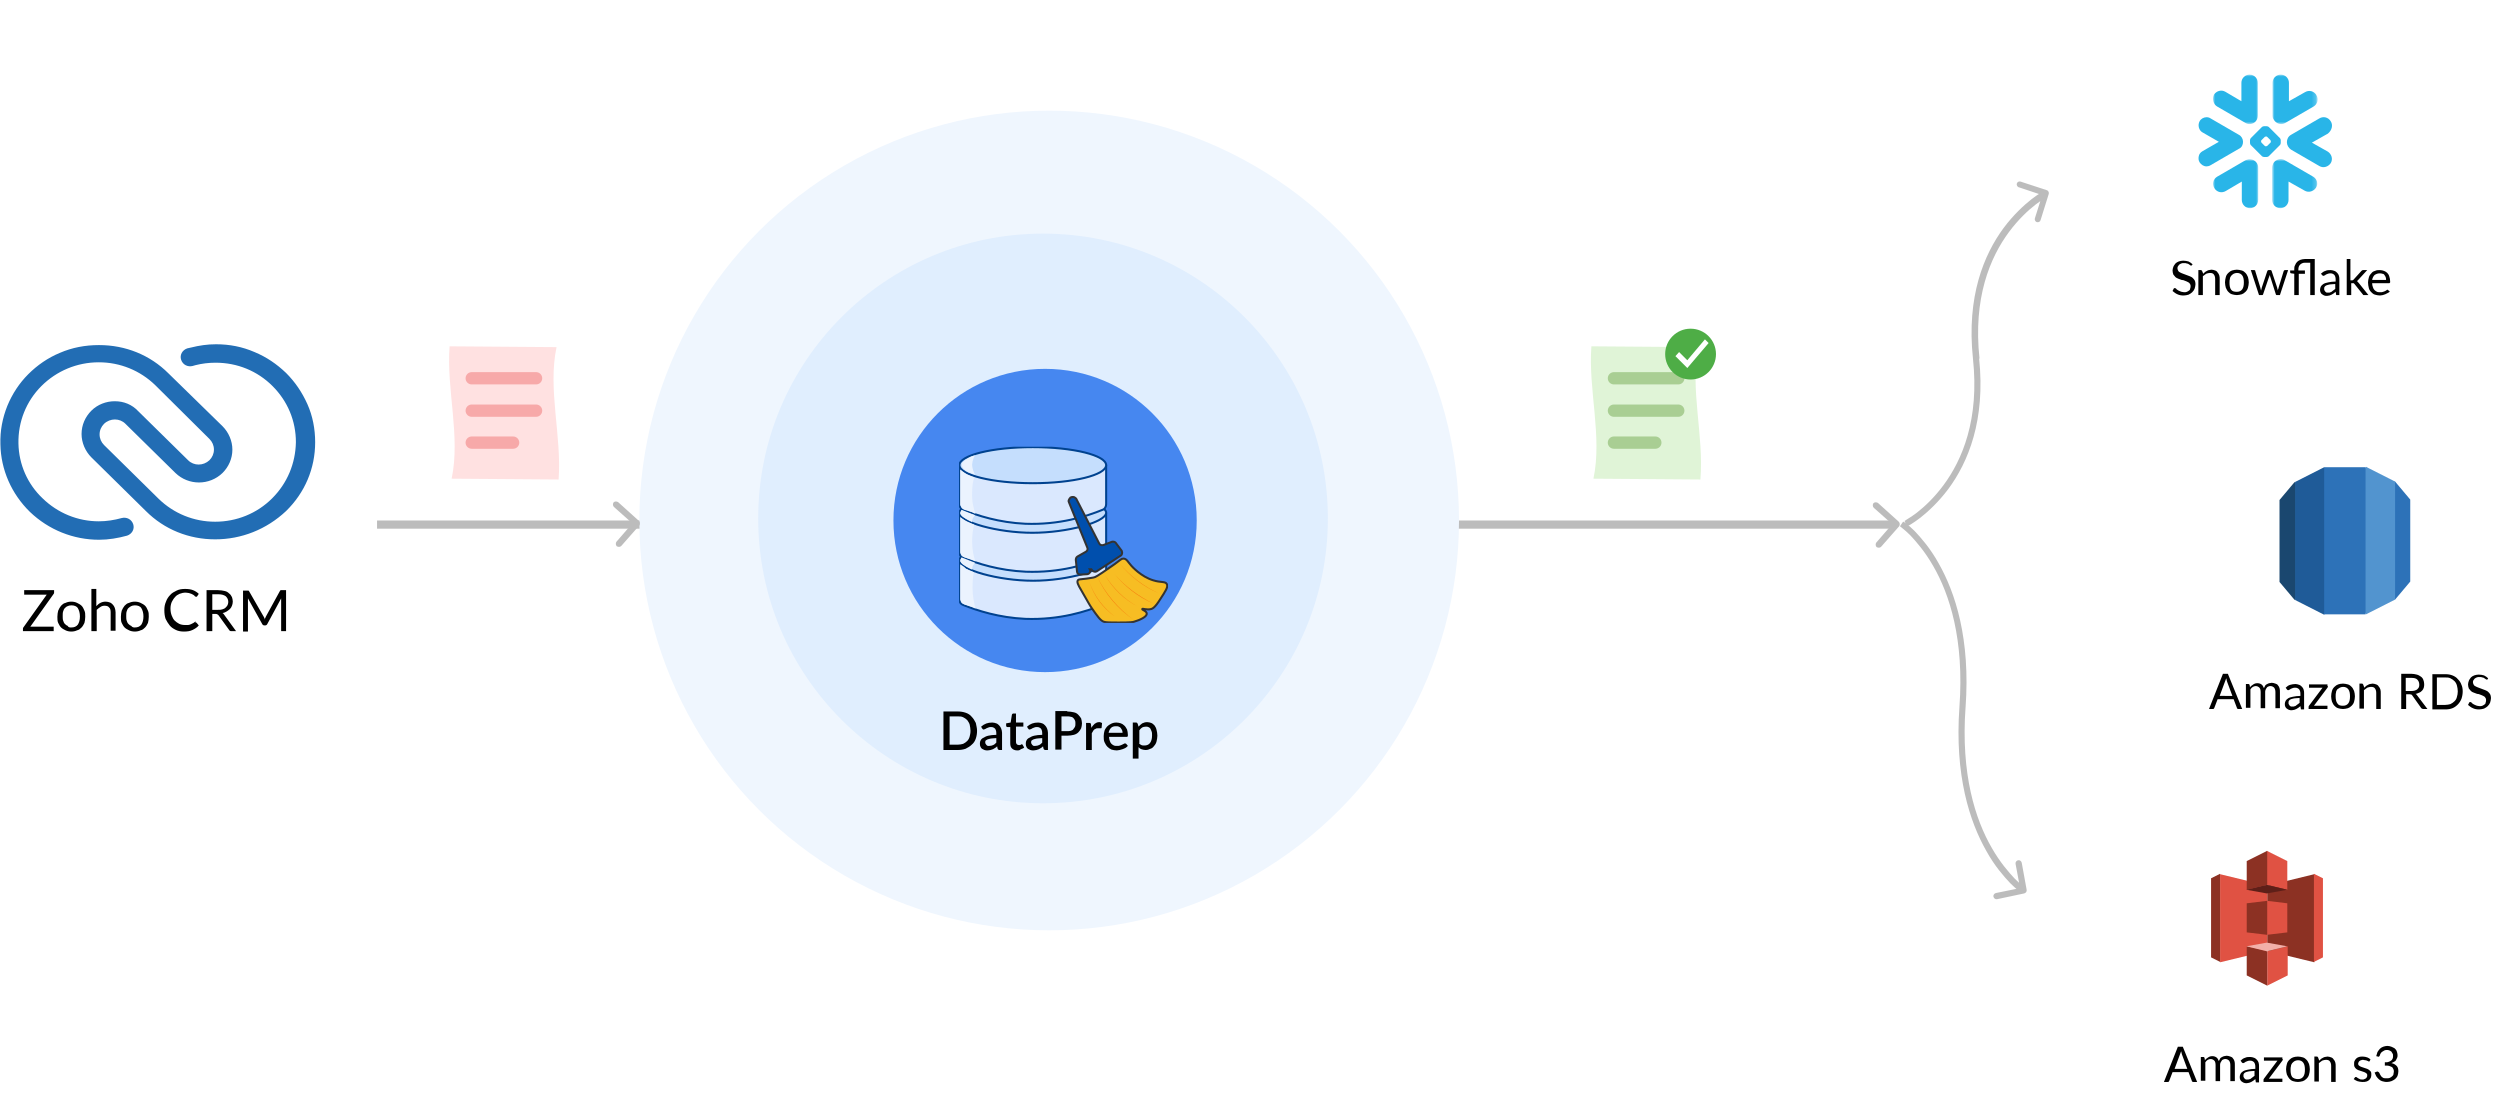 <?xml version="1.0" encoding="utf-8"?>
<!-- Generator: Adobe Illustrator 27.8.0, SVG Export Plug-In . SVG Version: 6.00 Build 0)  -->
<svg version="1.1" id="Layer_1" xmlns="http://www.w3.org/2000/svg" xmlns:xlink="http://www.w3.org/1999/xlink" x="0px" y="0px"
	 viewBox="0 0 610 270" style="enable-background:new 0 0 610 270;" xml:space="preserve">
<style type="text/css">
	.st0{fill:#226DB4;}
	.st1{fill:none;stroke:#BCBCBC;stroke-width:2;stroke-miterlimit:10;}
	.st2{fill:#FFFFFF;}
	.st3{fill:#BCBCBC;}
	.st4{fill:#EFF6FE;}
	.st5{fill:#E0EEFE;}
	.st6{fill:#4687F0;}
	.st7{fill:#FFE1E1;}
	.st8{fill:none;stroke:#F7A9A9;stroke-width:3;stroke-linecap:round;}
	.st9{fill:#E0F4D7;}
	.st10{fill:none;stroke:#A9CE93;stroke-width:3;stroke-linecap:round;}
	.st11{fill:#4EAD46;}
	.st12{fill-rule:evenodd;clip-rule:evenodd;fill:#FFFFFF;}
	.st13{clip-path:url(#SVGID_00000179624750978638313900000016806937350491651254_);}
	.st14{fill:#DAE8FE;}
	.st15{fill:none;stroke:#00428F;stroke-width:0.5;stroke-miterlimit:10;}
	.st16{fill:#C5DEFD;stroke:#00428F;stroke-width:0.5;stroke-miterlimit:10;}
	.st17{fill:#EBF3FE;}
	.st18{fill:#004FAD;stroke:#333333;stroke-width:0.5;stroke-miterlimit:10;}
	.st19{fill:#F7BD23;stroke:#333333;stroke-width:0.5;stroke-miterlimit:10;}
	.st20{fill:#F7750B;}
	.st21{fill:#8C3123;}
	.st22{fill:#E05243;}
	.st23{fill:#5E1F18;}
	.st24{fill:#F2B0A9;}
	.st25{fill:#1A476F;}
	.st26{fill:#1F5B98;}
	.st27{fill:#2D72B8;}
	.st28{fill:#5294CF;}
	.st29{fill-rule:evenodd;clip-rule:evenodd;fill:#FFFFFF;filter:url(#Adobe_OpacityMaskFilter);}
	.st30{mask:url(#mask0_307_532_00000000933414989039139780000015115994875552195006_);}
	.st31{fill-rule:evenodd;clip-rule:evenodd;fill:#29B5E8;}
	
		.st32{fill-rule:evenodd;clip-rule:evenodd;fill:#FFFFFF;filter:url(#Adobe_OpacityMaskFilter_00000055679418474788446220000005011848846232088758_);}
	.st33{mask:url(#mask1_307_532_00000145765727698575675880000008650136409706248579_);}
	
		.st34{fill-rule:evenodd;clip-rule:evenodd;fill:#FFFFFF;filter:url(#Adobe_OpacityMaskFilter_00000127001659862917135860000003955326807789116809_);}
	.st35{mask:url(#mask2_307_532_00000060733669903746827060000006925967345389926538_);}
	
		.st36{fill-rule:evenodd;clip-rule:evenodd;fill:#FFFFFF;filter:url(#Adobe_OpacityMaskFilter_00000144311689229242944830000004816037674847283881_);}
	.st37{mask:url(#mask3_307_532_00000097494067411495027150000004678038906865312915_);}
</style>
<path d="M13.2,144v0.5c0,0.2,0,0.3-0.1,0.4l-5.7,8h5.7v1.1H5.6v-0.5c0-0.1,0-0.3,0.1-0.4l5.7-8H5.9V144H13.2z M17.4,146.8
	c0.5,0,1,0.1,1.4,0.3c0.4,0.2,0.8,0.4,1.1,0.7c0.3,0.3,0.5,0.7,0.7,1.2c0.2,0.4,0.2,0.9,0.2,1.5c0,0.6-0.1,1.1-0.2,1.5
	c-0.2,0.4-0.4,0.8-0.7,1.1c-0.3,0.3-0.6,0.6-1.1,0.7c-0.4,0.2-0.9,0.3-1.4,0.3s-1-0.1-1.4-0.3c-0.4-0.2-0.8-0.4-1.1-0.7
	c-0.3-0.3-0.5-0.7-0.7-1.1s-0.2-1-0.2-1.5c0-0.6,0.1-1.1,0.2-1.5c0.2-0.5,0.4-0.8,0.7-1.2c0.3-0.3,0.6-0.6,1.1-0.7
	C16.4,146.9,16.9,146.8,17.4,146.8z M17.4,153.1c0.7,0,1.2-0.2,1.6-0.7c0.3-0.5,0.5-1.1,0.5-2c0-0.8-0.2-1.5-0.5-2
	c-0.3-0.5-0.9-0.7-1.6-0.7c-0.4,0-0.7,0.1-0.9,0.2c-0.3,0.1-0.5,0.3-0.7,0.5c-0.2,0.2-0.3,0.5-0.4,0.8c-0.1,0.3-0.1,0.7-0.1,1.1
	c0,0.4,0,0.8,0.1,1.1c0.1,0.3,0.2,0.6,0.4,0.8c0.2,0.2,0.4,0.4,0.7,0.5C16.7,153.1,17,153.1,17.4,153.1z M22.3,154v-10.3h1.2v4.2
	c0.3-0.3,0.6-0.6,1-0.8c0.4-0.2,0.8-0.3,1.3-0.3c0.4,0,0.7,0.1,1,0.2c0.3,0.1,0.5,0.3,0.7,0.5c0.2,0.2,0.4,0.5,0.5,0.8
	c0.1,0.3,0.2,0.7,0.2,1.1v4.5h-1.2v-4.5c0-0.5-0.1-1-0.4-1.2c-0.2-0.3-0.6-0.4-1.1-0.4c-0.4,0-0.7,0.1-1,0.3
	c-0.3,0.2-0.6,0.4-0.9,0.7v5.2H22.3z M32.9,146.8c0.5,0,1,0.1,1.4,0.3c0.4,0.2,0.8,0.4,1.1,0.7c0.3,0.3,0.5,0.7,0.7,1.2
	c0.2,0.4,0.2,0.9,0.2,1.5c0,0.6-0.1,1.1-0.2,1.5c-0.2,0.4-0.4,0.8-0.7,1.1c-0.3,0.3-0.6,0.6-1.1,0.7c-0.4,0.2-0.9,0.3-1.4,0.3
	c-0.5,0-1-0.1-1.4-0.3c-0.4-0.2-0.8-0.4-1.1-0.7c-0.3-0.3-0.5-0.7-0.7-1.1c-0.2-0.4-0.2-1-0.2-1.5c0-0.6,0.1-1.1,0.2-1.5
	c0.2-0.5,0.4-0.8,0.7-1.2c0.3-0.3,0.6-0.6,1.1-0.7C31.9,146.9,32.4,146.8,32.9,146.8z M32.9,153.1c0.7,0,1.2-0.2,1.6-0.7
	c0.3-0.5,0.5-1.1,0.5-2c0-0.8-0.2-1.5-0.5-2c-0.3-0.5-0.9-0.7-1.6-0.7c-0.4,0-0.7,0.1-0.9,0.2s-0.5,0.3-0.7,0.5
	c-0.2,0.2-0.3,0.5-0.4,0.8c-0.1,0.3-0.1,0.7-0.1,1.1c0,0.4,0,0.8,0.1,1.1c0.1,0.3,0.2,0.6,0.4,0.8c0.2,0.2,0.4,0.4,0.7,0.5
	C32.3,153.1,32.6,153.1,32.9,153.1z M47.8,151.9c0.1,0,0.1,0,0.2,0.1l0.5,0.6c-0.4,0.5-0.9,0.8-1.5,1.1c-0.6,0.3-1.3,0.4-2.1,0.4
	c-0.7,0-1.4-0.1-2-0.4c-0.6-0.3-1.1-0.6-1.5-1.1c-0.4-0.5-0.7-1-1-1.6c-0.2-0.6-0.3-1.3-0.3-2.1c0-0.8,0.1-1.4,0.4-2.1
	c0.2-0.6,0.6-1.2,1-1.6c0.4-0.5,1-0.8,1.6-1.1c0.6-0.3,1.3-0.4,2.1-0.4c0.7,0,1.4,0.1,1.9,0.3c0.5,0.2,1,0.5,1.4,0.9l-0.4,0.6
	c0,0-0.1,0.1-0.1,0.1c0,0-0.1,0-0.2,0c-0.1,0-0.1,0-0.2-0.1c-0.1,0-0.1-0.1-0.2-0.2c-0.1-0.1-0.2-0.1-0.3-0.2s-0.3-0.1-0.4-0.2
	c-0.2-0.1-0.4-0.1-0.6-0.2c-0.2,0-0.5-0.1-0.8-0.1c-0.5,0-1,0.1-1.5,0.3c-0.4,0.2-0.8,0.4-1.1,0.8c-0.3,0.3-0.6,0.8-0.8,1.2
	c-0.2,0.5-0.3,1-0.3,1.6c0,0.6,0.1,1.2,0.3,1.7c0.2,0.5,0.4,0.9,0.7,1.2c0.3,0.3,0.7,0.6,1.1,0.8s0.9,0.3,1.4,0.3c0.3,0,0.6,0,0.8,0
	c0.2,0,0.5-0.1,0.7-0.2c0.2-0.1,0.4-0.2,0.6-0.3c0.2-0.1,0.4-0.3,0.5-0.4C47.7,152,47.7,151.9,47.8,151.9z M51.8,149.8v4.2h-1.4v-10
	h2.8c0.6,0,1.2,0.1,1.6,0.2c0.5,0.1,0.8,0.3,1.1,0.6c0.3,0.2,0.5,0.5,0.7,0.9c0.1,0.3,0.2,0.7,0.2,1.1c0,0.4-0.1,0.7-0.2,1
	s-0.3,0.6-0.5,0.8c-0.2,0.2-0.5,0.4-0.8,0.6c-0.3,0.2-0.6,0.3-1,0.4c0.2,0.1,0.3,0.2,0.4,0.4l2.9,4h-1.2c-0.2,0-0.4-0.1-0.5-0.3
	l-2.6-3.6c-0.1-0.1-0.2-0.2-0.3-0.2c-0.1-0.1-0.2-0.1-0.4-0.1H51.8z M51.8,148.8h1.4c0.4,0,0.7,0,1-0.1c0.3-0.1,0.6-0.2,0.8-0.4
	c0.2-0.2,0.4-0.4,0.5-0.6s0.2-0.5,0.2-0.8c0-0.6-0.2-1-0.6-1.4c-0.4-0.3-1-0.5-1.8-0.5h-1.5V148.8z M64.3,150.4
	c0.1,0.1,0.1,0.2,0.2,0.4c0.1,0.1,0.1,0.2,0.1,0.4c0-0.1,0.1-0.3,0.1-0.4c0.1-0.1,0.1-0.2,0.2-0.4l3.4-6.2c0.1-0.1,0.1-0.2,0.2-0.2
	c0.1,0,0.2,0,0.3,0h1v10h-1.2v-7.4c0-0.1,0-0.2,0-0.3c0-0.1,0-0.2,0-0.3l-3.4,6.3c-0.1,0.2-0.3,0.3-0.5,0.3h-0.2
	c-0.2,0-0.4-0.1-0.5-0.3l-3.5-6.3c0,0.1,0,0.2,0,0.4c0,0.1,0,0.2,0,0.3v7.4h-1.2v-10h1c0.1,0,0.2,0,0.3,0c0.1,0,0.1,0.1,0.2,0.2
	L64.3,150.4z"/>
<path class="st0" d="M52.5,131.6c-6.4,0-12.4-2.4-16.9-6.9l0,0l-13.3-13.1c-1.5-1.5-2.4-3.6-2.4-5.7c0-2.2,0.9-4.2,2.4-5.7
	c1.5-1.5,3.6-2.3,5.7-2.3h0c2.2,0,4.2,0.8,5.7,2.4l12.2,12c1.4,1.4,3.7,1.4,5.2,0c0.7-0.7,1.1-1.6,1.1-2.6c0-1-0.4-1.9-1.1-2.6
	L37.9,94c-3.7-3.6-8.6-5.6-13.8-5.6h0c-5.3,0-10.3,2.1-14,5.8c-3.7,3.7-5.7,8.7-5.6,14c0.1,5.1,2.2,9.9,5.9,13.4
	c3.7,3.6,8.6,5.6,13.7,5.6c1.9,0,3.8-0.3,5.6-0.8c1.2-0.3,2.4,0.3,2.8,1.5c0.4,1.2-0.3,2.4-1.5,2.8c-2.2,0.6-4.5,1-6.8,1
	c-6.3,0-12.3-2.4-16.9-6.8c-4.5-4.4-7.1-10.3-7.2-16.5c-0.1-3.3,0.5-6.4,1.7-9.4c1.2-2.9,2.9-5.5,5.1-7.7c2.2-2.2,4.8-4,7.7-5.2
	c3-1.3,6.2-1.9,9.5-1.9h0.1c6.4,0,12.4,2.4,16.9,6.9l0,0L54.3,104c1.5,1.5,2.4,3.6,2.4,5.7c0,2.2-0.9,4.2-2.4,5.7
	c-3.2,3.1-8.3,3.1-11.5,0l-12.2-12c-1.4-1.4-3.7-1.4-5.2,0c-0.7,0.7-1.1,1.6-1.1,2.6c0,1,0.4,1.9,1.1,2.6l13.3,13.1
	c3.7,3.6,8.6,5.6,13.8,5.6c5.2,0,10.2-2,13.9-5.7c3.7-3.7,5.7-8.5,5.8-13.7c0-5.2-2-10-5.7-13.7c-3.7-3.7-8.6-5.7-13.9-5.7
	c-1.7,0-3.3,0.2-4.9,0.6c-0.2,0.1-0.5,0.1-0.7,0.2c-1.2,0.3-2.4-0.3-2.8-1.5c-0.4-1.2,0.3-2.4,1.5-2.8l0.9-0.2c2-0.5,4-0.8,6.1-0.8
	c3.3,0,6.4,0.6,9.4,1.9c2.9,1.2,5.4,2.9,7.7,5.1c2.2,2.2,3.9,4.7,5.2,7.6c1.3,2.9,1.9,6.1,1.9,9.3c0,6.4-2.5,12.3-7.1,16.8
	C65,129.2,58.9,131.6,52.5,131.6z"/>
<path class="st1" d="M92,128h370"/>
<path d="M533.7,260.8l-1.3-3.5c0-0.1-0.1-0.2-0.1-0.4c0-0.1-0.1-0.3-0.1-0.4c-0.1,0.3-0.2,0.6-0.3,0.8l-1.3,3.5H533.7z M536.1,264
	h-0.9c-0.1,0-0.2,0-0.3-0.1c-0.1-0.1-0.1-0.1-0.1-0.2l-0.8-2.1h-3.9l-0.8,2.1c0,0.1-0.1,0.1-0.1,0.2c-0.1,0.1-0.2,0.1-0.3,0.1h-0.9
	l3.4-8.6h1.2L536.1,264z M537,264v-6.1h0.6c0.2,0,0.2,0.1,0.3,0.2l0.1,0.6c0.2-0.3,0.5-0.5,0.8-0.7c0.3-0.2,0.6-0.3,1-0.3
	c0.4,0,0.7,0.1,1,0.3c0.3,0.2,0.4,0.5,0.6,0.9c0.1-0.2,0.2-0.4,0.3-0.6c0.1-0.2,0.3-0.3,0.5-0.4s0.4-0.2,0.5-0.2
	c0.2,0,0.4-0.1,0.6-0.1c0.3,0,0.6,0.1,0.9,0.2c0.3,0.1,0.5,0.2,0.6,0.4c0.2,0.2,0.3,0.4,0.4,0.7c0.1,0.3,0.1,0.6,0.1,1v3.9h-1.1
	v-3.9c0-0.5-0.1-0.8-0.3-1.1c-0.2-0.2-0.5-0.4-0.9-0.4c-0.2,0-0.3,0-0.5,0.1c-0.2,0.1-0.3,0.1-0.4,0.3s-0.2,0.3-0.3,0.5
	c-0.1,0.2-0.1,0.4-0.1,0.6v3.9h-1.1v-3.9c0-0.5-0.1-0.9-0.3-1.1c-0.2-0.2-0.5-0.4-0.9-0.4c-0.3,0-0.5,0.1-0.7,0.2
	c-0.2,0.1-0.4,0.3-0.6,0.6v4.5H537z M550.1,261.3c-0.5,0-0.9,0.1-1.3,0.1c-0.3,0.1-0.6,0.1-0.8,0.2c-0.2,0.1-0.4,0.2-0.5,0.4
	c-0.1,0.1-0.1,0.3-0.1,0.5c0,0.2,0,0.3,0.1,0.4s0.1,0.2,0.2,0.3c0.1,0.1,0.2,0.1,0.3,0.2c0.1,0,0.3,0,0.4,0c0.2,0,0.4,0,0.5-0.1
	c0.2,0,0.3-0.1,0.4-0.2c0.1-0.1,0.3-0.2,0.4-0.3c0.1-0.1,0.3-0.2,0.4-0.3V261.3z M546.7,258.8c0.3-0.3,0.7-0.6,1.1-0.7
	c0.4-0.2,0.8-0.2,1.3-0.2c0.3,0,0.6,0.1,0.9,0.2c0.3,0.1,0.5,0.3,0.7,0.5c0.2,0.2,0.3,0.4,0.4,0.7s0.1,0.6,0.1,0.9v3.9h-0.5
	c-0.1,0-0.2,0-0.2,0c-0.1,0-0.1-0.1-0.1-0.2l-0.1-0.6c-0.2,0.1-0.3,0.3-0.5,0.4c-0.2,0.1-0.3,0.2-0.5,0.3c-0.2,0.1-0.3,0.1-0.5,0.2
	c-0.2,0-0.4,0.1-0.6,0.1c-0.2,0-0.5,0-0.7-0.1c-0.2-0.1-0.4-0.2-0.5-0.3c-0.2-0.1-0.3-0.3-0.4-0.5c-0.1-0.2-0.1-0.4-0.1-0.7
	c0-0.2,0.1-0.5,0.2-0.7c0.1-0.2,0.3-0.4,0.6-0.6c0.3-0.2,0.7-0.3,1.2-0.4c0.5-0.1,1.1-0.2,1.8-0.2v-0.5c0-0.5-0.1-0.8-0.3-1.1
	c-0.2-0.2-0.5-0.4-0.9-0.4c-0.3,0-0.5,0-0.7,0.1c-0.2,0.1-0.3,0.1-0.5,0.2c-0.1,0.1-0.2,0.2-0.3,0.2c-0.1,0.1-0.2,0.1-0.3,0.1
	c-0.1,0-0.1,0-0.2-0.1c-0.1,0-0.1-0.1-0.1-0.1L546.7,258.8z M557,258.4c0,0.1,0,0.2,0,0.2c0,0.1-0.1,0.1-0.1,0.2l-3.3,4.4h3.3v0.8
	h-4.6v-0.4c0-0.1,0-0.1,0-0.2c0-0.1,0.1-0.1,0.1-0.2l3.3-4.4h-3.3v-0.8h4.5V258.4z M560.7,257.8c0.4,0,0.8,0.1,1.2,0.2
	s0.7,0.4,0.9,0.6c0.3,0.3,0.4,0.6,0.6,1c0.1,0.4,0.2,0.8,0.2,1.3c0,0.5-0.1,0.9-0.2,1.3c-0.1,0.4-0.3,0.7-0.6,1
	c-0.3,0.3-0.6,0.5-0.9,0.6c-0.4,0.1-0.8,0.2-1.2,0.2c-0.4,0-0.9-0.1-1.2-0.2c-0.4-0.1-0.7-0.4-0.9-0.6s-0.4-0.6-0.6-1
	c-0.1-0.4-0.2-0.8-0.2-1.3c0-0.5,0.1-0.9,0.2-1.3c0.1-0.4,0.3-0.7,0.6-1s0.6-0.5,0.9-0.6C559.8,257.9,560.2,257.8,560.7,257.8z
	 M560.7,263.3c0.6,0,1-0.2,1.3-0.6c0.3-0.4,0.4-1,0.4-1.7c0-0.7-0.1-1.3-0.4-1.7c-0.3-0.4-0.7-0.6-1.3-0.6c-0.3,0-0.6,0.1-0.8,0.2
	c-0.2,0.1-0.4,0.3-0.6,0.5c-0.1,0.2-0.3,0.4-0.3,0.7c-0.1,0.3-0.1,0.6-0.1,1c0,0.7,0.1,1.3,0.4,1.7
	C559.6,263.1,560.1,263.3,560.7,263.3z M565.9,258.8c0.1-0.1,0.3-0.3,0.4-0.4s0.3-0.2,0.5-0.3c0.2-0.1,0.3-0.2,0.5-0.2
	c0.2,0,0.4-0.1,0.6-0.1c0.3,0,0.6,0.1,0.9,0.2c0.3,0.1,0.5,0.3,0.6,0.5c0.2,0.2,0.3,0.4,0.4,0.7c0.1,0.3,0.1,0.6,0.1,0.9v3.9h-1.1
	v-3.9c0-0.5-0.1-0.8-0.3-1.1c-0.2-0.3-0.5-0.4-1-0.4c-0.3,0-0.6,0.1-0.9,0.2c-0.3,0.2-0.5,0.4-0.8,0.6v4.5h-1.1v-6.1h0.6
	c0.2,0,0.2,0.1,0.3,0.2L565.9,258.8z M578.2,258.9c0,0.1-0.1,0.1-0.2,0.1c-0.1,0-0.1,0-0.2-0.1c-0.1,0-0.2-0.1-0.3-0.1
	c-0.1-0.1-0.2-0.1-0.4-0.1c-0.2,0-0.3-0.1-0.5-0.1c-0.2,0-0.3,0-0.5,0.1c-0.1,0-0.3,0.1-0.4,0.2c-0.1,0.1-0.2,0.2-0.2,0.3
	c-0.1,0.1-0.1,0.2-0.1,0.3c0,0.2,0,0.3,0.1,0.4c0.1,0.1,0.2,0.2,0.4,0.3c0.1,0.1,0.3,0.1,0.5,0.2c0.2,0.1,0.4,0.1,0.6,0.2
	c0.2,0.1,0.4,0.1,0.6,0.2c0.2,0.1,0.4,0.2,0.5,0.3c0.1,0.1,0.3,0.3,0.4,0.4c0.1,0.2,0.1,0.4,0.1,0.6c0,0.3,0,0.5-0.1,0.8
	c-0.1,0.2-0.2,0.4-0.4,0.6c-0.2,0.2-0.4,0.3-0.7,0.4c-0.3,0.1-0.6,0.1-1,0.1c-0.4,0-0.8-0.1-1.2-0.2c-0.3-0.1-0.6-0.3-0.9-0.5
	l0.3-0.4c0-0.1,0.1-0.1,0.1-0.1c0,0,0.1,0,0.2,0c0.1,0,0.1,0,0.2,0.1c0.1,0.1,0.2,0.1,0.3,0.2c0.1,0.1,0.3,0.1,0.4,0.2
	s0.4,0.1,0.6,0.1c0.2,0,0.4,0,0.5-0.1c0.2-0.1,0.3-0.1,0.4-0.2c0.1-0.1,0.2-0.2,0.2-0.3c0.1-0.1,0.1-0.2,0.1-0.4
	c0-0.2,0-0.3-0.1-0.4c-0.1-0.1-0.2-0.2-0.4-0.3c-0.1-0.1-0.3-0.1-0.5-0.2c-0.2-0.1-0.4-0.1-0.6-0.2c-0.2-0.1-0.4-0.1-0.6-0.2
	c-0.2-0.1-0.4-0.2-0.5-0.3s-0.3-0.3-0.4-0.5c-0.1-0.2-0.1-0.4-0.1-0.7c0-0.2,0-0.5,0.1-0.7c0.1-0.2,0.2-0.4,0.4-0.6
	c0.2-0.2,0.4-0.3,0.7-0.4s0.6-0.1,0.9-0.1c0.4,0,0.8,0.1,1.1,0.2c0.3,0.1,0.6,0.3,0.8,0.5L578.2,258.9z M579.8,257.7
	c0.1-0.4,0.2-0.7,0.3-1c0.2-0.3,0.4-0.6,0.6-0.8c0.2-0.2,0.5-0.4,0.8-0.5c0.3-0.1,0.7-0.2,1-0.2c0.4,0,0.7,0.1,1,0.2
	s0.6,0.3,0.8,0.4c0.2,0.2,0.4,0.4,0.5,0.7c0.1,0.3,0.2,0.6,0.2,0.9c0,0.3,0,0.5-0.1,0.7c-0.1,0.2-0.2,0.4-0.3,0.6
	c-0.1,0.2-0.3,0.3-0.5,0.4c-0.2,0.1-0.4,0.2-0.6,0.3c0.6,0.1,1,0.4,1.3,0.7c0.3,0.3,0.4,0.8,0.4,1.3c0,0.4-0.1,0.8-0.2,1.1
	c-0.1,0.3-0.4,0.6-0.6,0.8c-0.3,0.2-0.6,0.4-0.9,0.5c-0.3,0.1-0.7,0.2-1.1,0.2c-0.5,0-0.8-0.1-1.2-0.2c-0.3-0.1-0.6-0.3-0.8-0.5
	c-0.2-0.2-0.4-0.4-0.6-0.7c-0.1-0.3-0.3-0.6-0.4-0.9l0.5-0.2c0.1-0.1,0.2-0.1,0.3,0c0.1,0,0.2,0.1,0.3,0.2c0.1,0.1,0.1,0.2,0.2,0.4
	c0.1,0.2,0.2,0.3,0.3,0.5c0.1,0.1,0.3,0.3,0.5,0.4c0.2,0.1,0.5,0.1,0.8,0.1c0.3,0,0.6,0,0.8-0.1c0.2-0.1,0.4-0.2,0.6-0.4
	c0.2-0.2,0.3-0.3,0.3-0.5s0.1-0.4,0.1-0.6c0-0.2,0-0.4-0.1-0.6c-0.1-0.2-0.2-0.4-0.3-0.5c-0.2-0.1-0.4-0.2-0.7-0.3
	c-0.3-0.1-0.7-0.1-1.1-0.1v-0.8c0.4,0,0.7,0,0.9-0.1c0.3-0.1,0.5-0.2,0.6-0.3c0.2-0.1,0.3-0.3,0.4-0.5c0.1-0.2,0.1-0.4,0.1-0.6
	c0-0.2,0-0.5-0.1-0.6c-0.1-0.2-0.2-0.3-0.3-0.5c-0.1-0.1-0.3-0.2-0.5-0.3c-0.2-0.1-0.4-0.1-0.6-0.1s-0.4,0-0.6,0.1
	c-0.2,0.1-0.3,0.2-0.5,0.3c-0.1,0.1-0.3,0.2-0.4,0.4c-0.1,0.2-0.2,0.3-0.2,0.5c-0.1,0.1-0.1,0.2-0.2,0.3c-0.1,0-0.2,0.1-0.3,0
	L579.8,257.7z"/>
<path d="M544.7,169.8l-1.3-3.5c0-0.1-0.1-0.2-0.1-0.4c0-0.1-0.1-0.3-0.1-0.4c-0.1,0.3-0.2,0.6-0.3,0.8l-1.3,3.5H544.7z M547.1,173
	h-0.9c-0.1,0-0.2,0-0.3-0.1c-0.1-0.1-0.1-0.1-0.1-0.2l-0.8-2.1h-3.9l-0.8,2.1c0,0.1-0.1,0.1-0.1,0.2c-0.1,0.1-0.2,0.1-0.3,0.1H539
	l3.4-8.6h1.2L547.1,173z M548,173v-6.1h0.6c0.2,0,0.2,0.1,0.3,0.2l0.1,0.6c0.2-0.3,0.5-0.5,0.8-0.7c0.3-0.2,0.6-0.3,1-0.3
	c0.4,0,0.7,0.1,1,0.3c0.3,0.2,0.4,0.5,0.6,0.9c0.1-0.2,0.2-0.4,0.3-0.6c0.1-0.2,0.3-0.3,0.5-0.4c0.2-0.1,0.4-0.2,0.5-0.2
	c0.2,0,0.4-0.1,0.6-0.1c0.3,0,0.6,0.1,0.9,0.2c0.3,0.1,0.5,0.2,0.6,0.4c0.2,0.2,0.3,0.4,0.4,0.7c0.1,0.3,0.1,0.6,0.1,1v3.9h-1.1
	v-3.9c0-0.5-0.1-0.8-0.3-1.1c-0.2-0.2-0.5-0.4-0.9-0.4c-0.2,0-0.3,0-0.5,0.1c-0.2,0.1-0.3,0.1-0.4,0.3c-0.1,0.1-0.2,0.3-0.3,0.5
	c-0.1,0.2-0.1,0.4-0.1,0.6v3.9h-1.1v-3.9c0-0.5-0.1-0.9-0.3-1.1c-0.2-0.2-0.5-0.4-0.9-0.4c-0.3,0-0.5,0.1-0.7,0.2
	c-0.2,0.1-0.4,0.3-0.6,0.6v4.5H548z M561.1,170.3c-0.5,0-0.9,0.1-1.3,0.1c-0.3,0.1-0.6,0.1-0.8,0.2c-0.2,0.1-0.4,0.2-0.5,0.4
	c-0.1,0.1-0.1,0.3-0.1,0.5c0,0.2,0,0.3,0.1,0.4c0.1,0.1,0.1,0.2,0.2,0.3c0.1,0.1,0.2,0.1,0.3,0.2c0.1,0,0.3,0,0.4,0
	c0.2,0,0.4,0,0.5-0.1c0.2,0,0.3-0.1,0.4-0.2c0.1-0.1,0.3-0.2,0.4-0.3c0.1-0.1,0.3-0.2,0.4-0.3V170.3z M557.7,167.8
	c0.3-0.3,0.7-0.6,1.1-0.7s0.8-0.2,1.3-0.2c0.3,0,0.6,0.1,0.9,0.2s0.5,0.3,0.7,0.5s0.3,0.4,0.4,0.7c0.1,0.3,0.1,0.6,0.1,0.9v3.9h-0.5
	c-0.1,0-0.2,0-0.2,0c-0.1,0-0.1-0.1-0.1-0.2l-0.1-0.6c-0.2,0.1-0.3,0.3-0.5,0.4c-0.2,0.1-0.3,0.2-0.5,0.3c-0.2,0.1-0.3,0.1-0.5,0.2
	c-0.2,0-0.4,0.1-0.6,0.1c-0.2,0-0.5,0-0.7-0.1c-0.2-0.1-0.4-0.2-0.5-0.3c-0.2-0.1-0.3-0.3-0.4-0.5c-0.1-0.2-0.1-0.4-0.1-0.7
	c0-0.2,0.1-0.5,0.2-0.7c0.1-0.2,0.3-0.4,0.6-0.6s0.7-0.3,1.2-0.4c0.5-0.1,1.1-0.2,1.8-0.2v-0.5c0-0.5-0.1-0.8-0.3-1.1
	c-0.2-0.2-0.5-0.4-0.9-0.4c-0.3,0-0.5,0-0.7,0.1c-0.2,0.1-0.3,0.1-0.5,0.2c-0.1,0.1-0.2,0.2-0.3,0.2c-0.1,0.1-0.2,0.1-0.3,0.1
	c-0.1,0-0.1,0-0.2-0.1c-0.1,0-0.1-0.1-0.1-0.1L557.7,167.8z M568,167.4c0,0.1,0,0.1,0,0.2c0,0.1-0.1,0.1-0.1,0.2l-3.3,4.4h3.3v0.8
	h-4.6v-0.4c0-0.1,0-0.1,0-0.2c0-0.1,0.1-0.1,0.1-0.2l3.3-4.4h-3.3v-0.8h4.5V167.4z M571.7,166.8c0.4,0,0.8,0.1,1.2,0.2
	c0.4,0.1,0.7,0.4,0.9,0.6c0.3,0.3,0.4,0.6,0.6,1c0.1,0.4,0.2,0.8,0.2,1.3c0,0.5-0.1,0.9-0.2,1.3c-0.1,0.4-0.3,0.7-0.6,1
	c-0.3,0.3-0.6,0.5-0.9,0.6c-0.4,0.1-0.8,0.2-1.2,0.2c-0.4,0-0.9-0.1-1.2-0.2c-0.4-0.1-0.7-0.4-0.9-0.6c-0.3-0.3-0.4-0.6-0.6-1
	c-0.1-0.4-0.2-0.8-0.2-1.3c0-0.5,0.1-0.9,0.2-1.3c0.1-0.4,0.3-0.7,0.6-1c0.3-0.3,0.6-0.5,0.9-0.6
	C570.8,166.9,571.2,166.8,571.7,166.8z M571.7,172.2c0.6,0,1-0.2,1.3-0.6c0.3-0.4,0.4-1,0.4-1.7c0-0.7-0.1-1.3-0.4-1.7
	c-0.3-0.4-0.7-0.6-1.3-0.6c-0.3,0-0.6,0.1-0.8,0.2c-0.2,0.1-0.4,0.3-0.6,0.4c-0.1,0.2-0.3,0.4-0.3,0.7c-0.1,0.3-0.1,0.6-0.1,1
	c0,0.7,0.1,1.3,0.4,1.7C570.6,172.1,571,172.2,571.7,172.2z M576.9,167.8c0.1-0.1,0.3-0.3,0.4-0.4c0.1-0.1,0.3-0.2,0.5-0.3
	c0.2-0.1,0.3-0.2,0.5-0.2c0.2,0,0.4-0.1,0.6-0.1c0.3,0,0.6,0.1,0.9,0.2c0.3,0.1,0.5,0.3,0.6,0.5c0.2,0.2,0.3,0.4,0.4,0.7
	s0.1,0.6,0.1,0.9v3.9h-1.1v-3.9c0-0.5-0.1-0.8-0.3-1.1c-0.2-0.3-0.5-0.4-1-0.4c-0.3,0-0.6,0.1-0.9,0.2c-0.3,0.2-0.5,0.4-0.8,0.6v4.5
	h-1.1v-6.1h0.6c0.2,0,0.2,0.1,0.3,0.2L576.9,167.8z M588.3,168.6c0.3,0,0.6,0,0.9-0.1c0.3-0.1,0.5-0.2,0.6-0.3
	c0.2-0.2,0.3-0.3,0.4-0.5c0.1-0.2,0.1-0.4,0.1-0.7c0-0.5-0.2-0.9-0.5-1.2c-0.3-0.3-0.8-0.4-1.5-0.4h-1.3v3.2H588.3z M592.3,173h-1
	c-0.2,0-0.4-0.1-0.5-0.2l-2.2-3.1c-0.1-0.1-0.1-0.2-0.2-0.2c-0.1,0-0.2-0.1-0.4-0.1h-0.9v3.6h-1.2v-8.6h2.4c0.5,0,1,0.1,1.4,0.2
	c0.4,0.1,0.7,0.3,1,0.5c0.3,0.2,0.5,0.5,0.6,0.8c0.1,0.3,0.2,0.6,0.2,1c0,0.3,0,0.6-0.1,0.9c-0.1,0.3-0.2,0.5-0.4,0.7
	c-0.2,0.2-0.4,0.4-0.7,0.5c-0.3,0.1-0.6,0.3-0.9,0.3c0.1,0.1,0.3,0.2,0.4,0.4L592.3,173z M600.9,168.7c0,0.6-0.1,1.2-0.3,1.8
	c-0.2,0.5-0.5,1-0.9,1.4c-0.4,0.4-0.8,0.7-1.3,0.9c-0.5,0.2-1.1,0.3-1.7,0.3h-3.2v-8.6h3.2c0.6,0,1.2,0.1,1.7,0.3
	c0.5,0.2,1,0.5,1.3,0.9c0.4,0.4,0.7,0.8,0.9,1.4C600.8,167.5,600.9,168.1,600.9,168.7z M599.7,168.7c0-0.5-0.1-1-0.2-1.4
	c-0.1-0.4-0.3-0.8-0.6-1.1c-0.3-0.3-0.6-0.5-1-0.7c-0.4-0.2-0.8-0.2-1.3-0.2h-2v6.7h2c0.5,0,0.9-0.1,1.3-0.2c0.4-0.2,0.7-0.4,1-0.7
	c0.3-0.3,0.5-0.6,0.6-1.1C599.6,169.7,599.7,169.2,599.7,168.7z M607,165.7c0,0.1-0.1,0.1-0.1,0.1c0,0-0.1,0-0.2,0
	c-0.1,0-0.1,0-0.2-0.1c-0.1-0.1-0.2-0.1-0.3-0.2c-0.1-0.1-0.3-0.2-0.5-0.2c-0.2-0.1-0.4-0.1-0.7-0.1c-0.3,0-0.5,0-0.7,0.1
	c-0.2,0.1-0.4,0.2-0.5,0.3c-0.1,0.1-0.2,0.3-0.3,0.4c-0.1,0.2-0.1,0.3-0.1,0.5c0,0.2,0.1,0.4,0.2,0.6c0.1,0.2,0.3,0.3,0.5,0.4
	c0.2,0.1,0.4,0.2,0.7,0.3c0.2,0.1,0.5,0.2,0.8,0.3c0.3,0.1,0.5,0.2,0.8,0.3c0.2,0.1,0.5,0.2,0.7,0.4c0.2,0.2,0.4,0.4,0.5,0.6
	c0.1,0.2,0.2,0.5,0.2,0.9c0,0.4-0.1,0.7-0.2,1.1c-0.1,0.3-0.3,0.6-0.6,0.9c-0.2,0.2-0.5,0.4-0.9,0.6c-0.4,0.1-0.8,0.2-1.2,0.2
	c-0.6,0-1.1-0.1-1.5-0.3c-0.5-0.2-0.8-0.5-1.2-0.8l0.3-0.6c0,0,0.1-0.1,0.1-0.1c0,0,0.1,0,0.2,0c0.1,0,0.1,0,0.2,0.1
	c0.1,0,0.1,0.1,0.2,0.2c0.1,0.1,0.2,0.1,0.3,0.2s0.2,0.1,0.4,0.2c0.1,0.1,0.3,0.1,0.5,0.2c0.2,0,0.4,0.1,0.6,0.1
	c0.3,0,0.5,0,0.7-0.1c0.2-0.1,0.4-0.2,0.5-0.3c0.2-0.1,0.3-0.3,0.3-0.5c0.1-0.2,0.1-0.4,0.1-0.6c0-0.3-0.1-0.5-0.2-0.6
	c-0.1-0.2-0.3-0.3-0.5-0.4s-0.4-0.2-0.7-0.3c-0.2-0.1-0.5-0.2-0.8-0.2c-0.3-0.1-0.5-0.2-0.8-0.3s-0.5-0.2-0.7-0.4
	c-0.2-0.2-0.3-0.4-0.5-0.6c-0.1-0.3-0.2-0.6-0.2-1c0-0.3,0.1-0.6,0.2-0.9c0.1-0.3,0.3-0.5,0.5-0.8c0.2-0.2,0.5-0.4,0.8-0.5
	c0.3-0.1,0.7-0.2,1.1-0.2c0.5,0,0.9,0.1,1.3,0.2c0.4,0.2,0.7,0.4,1,0.7L607,165.7z"/>
<path d="M534.8,64.7c0,0.1-0.1,0.1-0.1,0.1c0,0-0.1,0-0.1,0c-0.1,0-0.1,0-0.2-0.1c-0.1-0.1-0.2-0.1-0.3-0.2
	c-0.1-0.1-0.3-0.2-0.5-0.2c-0.2-0.1-0.4-0.1-0.7-0.1c-0.3,0-0.5,0-0.7,0.1c-0.2,0.1-0.4,0.2-0.5,0.3c-0.1,0.1-0.2,0.3-0.3,0.4
	c-0.1,0.2-0.1,0.3-0.1,0.5c0,0.2,0.1,0.4,0.2,0.6c0.1,0.2,0.3,0.3,0.5,0.4c0.2,0.1,0.4,0.2,0.7,0.3c0.2,0.1,0.5,0.2,0.8,0.3
	c0.3,0.1,0.5,0.2,0.8,0.3c0.2,0.1,0.5,0.2,0.7,0.4c0.2,0.2,0.4,0.4,0.5,0.6c0.1,0.2,0.2,0.5,0.2,0.9c0,0.4-0.1,0.7-0.2,1.1
	c-0.1,0.3-0.3,0.6-0.6,0.9c-0.2,0.2-0.5,0.4-0.9,0.6c-0.4,0.1-0.8,0.2-1.2,0.2c-0.6,0-1.1-0.1-1.5-0.3c-0.5-0.2-0.8-0.5-1.2-0.8
	l0.3-0.6c0,0,0.1-0.1,0.1-0.1c0,0,0.1,0,0.2,0c0.1,0,0.1,0,0.2,0.1c0.1,0,0.1,0.1,0.2,0.2c0.1,0.1,0.2,0.1,0.3,0.2
	c0.1,0.1,0.2,0.1,0.4,0.2c0.1,0.1,0.3,0.1,0.5,0.2c0.2,0,0.4,0.1,0.6,0.1c0.3,0,0.5,0,0.7-0.1c0.2-0.1,0.4-0.2,0.5-0.3
	c0.2-0.1,0.3-0.3,0.3-0.5c0.1-0.2,0.1-0.4,0.1-0.6c0-0.3-0.1-0.5-0.2-0.6c-0.1-0.2-0.3-0.3-0.5-0.4c-0.2-0.1-0.4-0.2-0.7-0.3
	c-0.2-0.1-0.5-0.2-0.8-0.2c-0.3-0.1-0.5-0.2-0.8-0.3c-0.2-0.1-0.5-0.2-0.7-0.4c-0.2-0.2-0.3-0.4-0.5-0.6c-0.1-0.3-0.2-0.6-0.2-1
	c0-0.3,0.1-0.6,0.2-0.9c0.1-0.3,0.3-0.5,0.5-0.8c0.2-0.2,0.5-0.4,0.8-0.5c0.3-0.1,0.7-0.2,1.1-0.2c0.5,0,0.9,0.1,1.3,0.2
	c0.4,0.2,0.7,0.4,1,0.7L534.8,64.7z M537.6,66.8c0.1-0.1,0.3-0.3,0.4-0.4s0.3-0.2,0.5-0.3c0.2-0.1,0.3-0.2,0.5-0.2
	c0.2,0,0.4-0.1,0.6-0.1c0.3,0,0.6,0.1,0.9,0.2c0.3,0.1,0.5,0.3,0.6,0.5c0.2,0.2,0.3,0.4,0.4,0.7c0.1,0.3,0.1,0.6,0.1,0.9V72h-1.1
	v-3.9c0-0.5-0.1-0.8-0.3-1.1c-0.2-0.3-0.5-0.4-1-0.4c-0.3,0-0.6,0.1-0.9,0.2c-0.3,0.2-0.5,0.4-0.8,0.6V72h-1.1v-6.1h0.6
	c0.2,0,0.2,0.1,0.3,0.2L537.6,66.8z M545.8,65.8c0.4,0,0.8,0.1,1.2,0.2c0.4,0.1,0.7,0.4,0.9,0.6c0.3,0.3,0.4,0.6,0.6,1
	c0.1,0.4,0.2,0.8,0.2,1.3c0,0.5-0.1,0.9-0.2,1.3c-0.1,0.4-0.3,0.7-0.6,1c-0.3,0.3-0.6,0.5-0.9,0.6c-0.4,0.1-0.8,0.2-1.2,0.2
	c-0.4,0-0.9-0.1-1.2-0.2c-0.4-0.1-0.7-0.4-0.9-0.6c-0.3-0.3-0.4-0.6-0.6-1c-0.1-0.4-0.2-0.8-0.2-1.3c0-0.5,0.1-0.9,0.2-1.3
	c0.1-0.4,0.3-0.7,0.6-1c0.3-0.3,0.6-0.5,0.9-0.6C545,65.9,545.4,65.8,545.8,65.8z M545.8,71.2c0.6,0,1-0.2,1.3-0.6
	c0.3-0.4,0.4-1,0.4-1.7c0-0.7-0.1-1.3-0.4-1.7c-0.3-0.4-0.7-0.6-1.3-0.6c-0.3,0-0.6,0.1-0.8,0.2c-0.2,0.1-0.4,0.3-0.6,0.5
	c-0.1,0.2-0.3,0.4-0.3,0.7c-0.1,0.3-0.1,0.6-0.1,1c0,0.7,0.1,1.3,0.4,1.7C544.7,71.1,545.2,71.2,545.8,71.2z M558.3,65.9l-2,6.1
	h-0.8c-0.1,0-0.2-0.1-0.2-0.2l-1.3-4.1c0-0.1-0.1-0.2-0.1-0.3c0-0.1,0-0.2-0.1-0.3c0,0.1,0,0.2-0.1,0.3c0,0.1,0,0.2-0.1,0.3
	l-1.4,4.1c0,0.1-0.1,0.2-0.2,0.2h-0.8l-2-6.1h0.8c0.1,0,0.2,0,0.2,0.1c0.1,0,0.1,0.1,0.1,0.2l1.2,3.9c0.1,0.3,0.1,0.6,0.2,0.8
	c0-0.1,0.1-0.3,0.1-0.4c0-0.1,0.1-0.3,0.1-0.4l1.3-3.9c0-0.1,0.1-0.1,0.1-0.2c0.1,0,0.1-0.1,0.2-0.1h0.5c0.1,0,0.1,0,0.2,0.1
	s0.1,0.1,0.1,0.2l1.3,3.9c0,0.1,0.1,0.3,0.1,0.4c0,0.1,0.1,0.3,0.1,0.4c0-0.1,0-0.3,0.1-0.4c0-0.1,0.1-0.3,0.1-0.4l1.2-3.9
	c0-0.1,0.1-0.1,0.1-0.2c0.1,0,0.1-0.1,0.2-0.1H558.3z M559.8,72v-5.2l-0.7-0.1c-0.1,0-0.2,0-0.2-0.1c-0.1,0-0.1-0.1-0.1-0.2V66h1
	v-0.3c0-0.3,0-0.7,0.2-1c0.1-0.3,0.3-0.6,0.5-0.8c0.2-0.2,0.5-0.4,0.8-0.5c0.3-0.1,0.7-0.2,1.1-0.2c0.3,0,0.6,0,0.9,0
	c0.3,0,0.6,0,0.8,0h0.7V72h-1.1v-7.9c-0.2,0-0.4,0-0.7,0c-0.2,0-0.4,0-0.6,0c-0.5,0-0.9,0.2-1.2,0.5c-0.3,0.3-0.4,0.7-0.4,1.2V66
	h1.6v0.8h-1.5V72H559.8z M569.8,69.3c-0.5,0-0.9,0.1-1.3,0.1c-0.3,0.1-0.6,0.1-0.8,0.2c-0.2,0.1-0.4,0.2-0.5,0.4
	c-0.1,0.1-0.1,0.3-0.1,0.5c0,0.2,0,0.3,0.1,0.4s0.1,0.2,0.2,0.3c0.1,0.1,0.2,0.1,0.3,0.2c0.1,0,0.3,0,0.4,0c0.2,0,0.4,0,0.5-0.1
	c0.2,0,0.3-0.1,0.4-0.2c0.1-0.1,0.3-0.2,0.4-0.3c0.1-0.1,0.3-0.2,0.4-0.3V69.3z M566.3,66.8c0.3-0.3,0.7-0.6,1.1-0.7
	c0.4-0.2,0.8-0.2,1.3-0.2c0.3,0,0.6,0.1,0.9,0.2c0.3,0.1,0.5,0.3,0.7,0.5c0.2,0.2,0.3,0.4,0.4,0.7c0.1,0.3,0.1,0.6,0.1,0.9V72h-0.5
	c-0.1,0-0.2,0-0.2,0c-0.1,0-0.1-0.1-0.1-0.2l-0.1-0.6c-0.2,0.1-0.3,0.3-0.5,0.4c-0.2,0.1-0.3,0.2-0.5,0.3c-0.2,0.1-0.3,0.1-0.5,0.2
	c-0.2,0-0.4,0.1-0.6,0.1c-0.2,0-0.5,0-0.7-0.1c-0.2-0.1-0.4-0.2-0.5-0.3c-0.2-0.1-0.3-0.3-0.4-0.5c-0.1-0.2-0.1-0.4-0.1-0.7
	c0-0.2,0.1-0.5,0.2-0.7c0.1-0.2,0.3-0.4,0.6-0.6c0.3-0.2,0.7-0.3,1.2-0.4c0.5-0.1,1.1-0.2,1.8-0.2v-0.5c0-0.5-0.1-0.8-0.3-1.1
	c-0.2-0.2-0.5-0.4-0.9-0.4c-0.3,0-0.5,0-0.7,0.1c-0.2,0.1-0.3,0.1-0.5,0.2c-0.1,0.1-0.2,0.2-0.3,0.2c-0.1,0.1-0.2,0.1-0.3,0.1
	c-0.1,0-0.1,0-0.2-0.1c-0.1,0-0.1-0.1-0.1-0.1L566.3,66.8z M573.5,63.2v5.2h0.3c0.1,0,0.1,0,0.2,0c0.1,0,0.1-0.1,0.2-0.1l1.9-2.1
	c0.1-0.1,0.1-0.1,0.2-0.2c0.1,0,0.1-0.1,0.3-0.1h1l-2.2,2.4c-0.1,0.1-0.2,0.2-0.3,0.3c0.1,0,0.1,0.1,0.2,0.2
	c0.1,0.1,0.1,0.1,0.2,0.2l2.4,3h-1c-0.1,0-0.2,0-0.2,0c-0.1,0-0.1-0.1-0.2-0.2l-2-2.5c-0.1-0.1-0.1-0.1-0.2-0.2c-0.1,0-0.1,0-0.3,0
	h-0.3V72h-1.1v-8.8H573.5z M582.2,68.3c0-0.2,0-0.5-0.1-0.7c-0.1-0.2-0.2-0.4-0.3-0.5c-0.1-0.2-0.3-0.3-0.5-0.3
	c-0.2-0.1-0.4-0.1-0.7-0.1c-0.5,0-0.9,0.2-1.2,0.4c-0.3,0.3-0.5,0.7-0.6,1.2H582.2z M583.1,71.1c-0.1,0.2-0.3,0.3-0.5,0.4
	c-0.2,0.1-0.4,0.2-0.6,0.3c-0.2,0.1-0.4,0.1-0.6,0.2c-0.2,0-0.4,0.1-0.7,0.1c-0.4,0-0.8-0.1-1.2-0.2c-0.4-0.1-0.7-0.4-0.9-0.6
	c-0.3-0.3-0.5-0.6-0.6-1c-0.1-0.4-0.2-0.9-0.2-1.4c0-0.4,0.1-0.8,0.2-1.2c0.1-0.4,0.3-0.7,0.6-1c0.2-0.3,0.5-0.5,0.9-0.6
	c0.4-0.2,0.7-0.2,1.2-0.2c0.4,0,0.7,0.1,1,0.2c0.3,0.1,0.6,0.3,0.8,0.5c0.2,0.2,0.4,0.5,0.5,0.9c0.1,0.3,0.2,0.7,0.2,1.2
	c0,0.2,0,0.3-0.1,0.3c0,0.1-0.1,0.1-0.2,0.1h-4.1c0,0.4,0.1,0.7,0.2,1c0.1,0.3,0.2,0.5,0.4,0.7c0.2,0.2,0.4,0.3,0.6,0.4
	c0.2,0.1,0.5,0.1,0.8,0.1c0.3,0,0.5,0,0.7-0.1c0.2-0.1,0.4-0.1,0.5-0.2c0.1-0.1,0.3-0.1,0.3-0.2c0.1-0.1,0.2-0.1,0.2-0.1
	c0.1,0,0.2,0,0.2,0.1L583.1,71.1z"/>
<g>
	<ellipse class="st2" cx="571.6" cy="132.1" rx="25.6" ry="26.1"/>
</g>
<g>
	<ellipse class="st2" cx="552.6" cy="223.5" rx="25.6" ry="26.5"/>
</g>
<g>
	<ellipse class="st2" cx="552.5" cy="34.1" rx="26.5" ry="26.1"/>
</g>
<path class="st3" d="M482.1,87.5l0.7-0.1L482.1,87.5z M499.4,46.4c0.4,0.1,0.6,0.6,0.5,0.9l-2,6.4c-0.1,0.4-0.5,0.6-0.9,0.5
	c-0.4-0.1-0.6-0.6-0.5-0.9l1.8-5.7l-5.7-1.9c-0.4-0.1-0.6-0.6-0.5-0.9c0.1-0.4,0.5-0.6,0.9-0.5L499.4,46.4z M465,127.8
	c-0.3-0.7-0.3-0.7-0.3-0.7l0,0c0,0,0,0,0,0c0,0,0,0,0,0c0,0,0,0,0,0c0,0,0.1,0,0.2-0.1c0.1-0.1,0.3-0.2,0.6-0.4
	c0.5-0.3,1.3-0.8,2.2-1.5c1.8-1.4,4.2-3.6,6.5-6.7c4.6-6.2,8.8-16.1,7.2-30.9l1.5-0.1c1.6,15.2-2.7,25.4-7.5,31.9
	c-2.4,3.2-4.9,5.5-6.8,7c-0.9,0.7-1.8,1.3-2.3,1.6c-0.3,0.2-0.5,0.3-0.7,0.4c-0.1,0-0.1,0.1-0.2,0.1c0,0,0,0-0.1,0c0,0,0,0,0,0
	c0,0,0,0,0,0l0,0C465.3,128.5,465.3,128.5,465,127.8z M481.4,87.5c-1.6-15.2,2.7-25.4,7.5-31.9c2.4-3.2,4.9-5.5,6.8-7
	c0.9-0.7,1.8-1.3,2.3-1.6c0.3-0.2,0.5-0.3,0.7-0.4c0.1,0,0.1-0.1,0.2-0.1c0,0,0,0,0.1,0c0,0,0,0,0,0c0,0,0,0,0,0c0,0,0,0,0,0
	c0,0,0,0,0.4,0.7c0.3,0.7,0.3,0.7,0.3,0.7c0,0,0,0,0,0s0,0,0,0c0,0,0,0,0,0c0,0,0,0,0,0c0,0-0.1,0-0.2,0.1c-0.1,0.1-0.3,0.2-0.6,0.4
	c-0.5,0.3-1.3,0.8-2.2,1.5c-1.8,1.4-4.2,3.6-6.5,6.7c-4.6,6.2-8.8,16.1-7.2,30.9L481.4,87.5z"/>
<path class="st3" d="M478.9,172.5l0.7,0L478.9,172.5z M493.9,218c0.4-0.1,0.7-0.5,0.6-0.9l-1.2-6.6c-0.1-0.4-0.5-0.7-0.9-0.6
	c-0.4,0.1-0.7,0.5-0.6,0.9l1.1,5.9l-5.9,1.2c-0.4,0.1-0.7,0.5-0.6,0.9c0.1,0.4,0.5,0.7,0.9,0.6L493.9,218z M464,127.8
	c-0.4,0.6-0.4,0.6-0.4,0.6v0c0,0,0,0,0,0c0,0,0,0,0,0c0,0,0,0,0,0c0,0,0.1,0.1,0.1,0.1c0.1,0.1,0.3,0.2,0.5,0.4
	c0.5,0.4,1.1,0.9,1.9,1.7c1.5,1.6,3.6,4,5.6,7.5c4,6.9,7.6,18,6.4,34.4l1.5,0.1c1.2-16.7-2.5-28-6.6-35.2c-2-3.6-4.2-6.1-5.8-7.8
	c-0.8-0.8-1.5-1.4-2-1.8c-0.2-0.2-0.4-0.3-0.6-0.4c-0.1,0-0.1-0.1-0.2-0.1c0,0,0,0,0,0c0,0,0,0,0,0c0,0,0,0,0,0c0,0,0,0,0,0
	C464.4,127.2,464.4,127.2,464,127.8z M478.1,172.5c-1.2,16.7,2.5,28,6.6,35.2c2,3.6,4.2,6.1,5.8,7.8c0.8,0.8,1.5,1.4,2,1.8
	c0.2,0.2,0.4,0.3,0.6,0.4c0.1,0.1,0.1,0.1,0.2,0.1c0,0,0,0,0,0c0,0,0,0,0,0c0,0,0,0,0,0c0,0,0,0,0,0c0,0,0,0,0.4-0.6
	c0.4-0.6,0.4-0.6,0.4-0.6l0,0c0,0,0,0,0,0c0,0,0,0,0,0c0,0,0,0,0,0c0,0-0.1-0.1-0.1-0.1c-0.1-0.1-0.3-0.2-0.5-0.4
	c-0.5-0.4-1.1-0.9-1.9-1.7c-1.5-1.6-3.6-4-5.6-7.5c-4-6.9-7.6-18-6.4-34.4L478.1,172.5z"/>
<circle class="st4" cx="256" cy="127" r="100"/>
<circle class="st5" cx="254.5" cy="126.5" r="69.5"/>
<circle class="st6" cx="255" cy="127" r="37"/>
<path d="M238.4,178.3c0,0.7-0.1,1.3-0.3,1.9c-0.2,0.6-0.5,1.1-1,1.5c-0.4,0.4-0.9,0.7-1.5,1c-0.6,0.2-1.2,0.3-1.9,0.3h-3.5v-9.4h3.5
	c0.7,0,1.3,0.1,1.9,0.3c0.6,0.2,1.1,0.5,1.5,1c0.4,0.4,0.7,0.9,1,1.5C238.2,177,238.4,177.6,238.4,178.3z M236.8,178.3
	c0-0.5-0.1-1-0.2-1.5c-0.1-0.4-0.4-0.8-0.6-1.1c-0.3-0.3-0.6-0.5-1-0.7c-0.4-0.2-0.8-0.2-1.3-0.2h-2v6.9h2c0.5,0,0.9-0.1,1.3-0.2
	c0.4-0.2,0.7-0.4,1-0.7c0.3-0.3,0.5-0.7,0.6-1.1C236.7,179.3,236.8,178.9,236.8,178.3z M243.1,180.1c-0.5,0-0.9,0.1-1.3,0.1
	c-0.3,0.1-0.6,0.1-0.8,0.2c-0.2,0.1-0.4,0.2-0.5,0.3c-0.1,0.1-0.1,0.3-0.1,0.4c0,0.2,0,0.3,0.1,0.4c0.1,0.1,0.1,0.2,0.2,0.3
	c0.1,0.1,0.2,0.1,0.3,0.2c0.1,0,0.3,0,0.4,0c0.4,0,0.7-0.1,0.9-0.2c0.3-0.1,0.5-0.3,0.8-0.6V180.1z M239.4,177.3
	c0.8-0.7,1.6-1,2.7-1c0.4,0,0.7,0.1,1,0.2c0.3,0.1,0.5,0.3,0.7,0.5c0.2,0.2,0.4,0.5,0.5,0.8c0.1,0.3,0.2,0.6,0.2,1v4.2h-0.6
	c-0.1,0-0.2,0-0.3-0.1c-0.1,0-0.1-0.1-0.2-0.3l-0.1-0.5c-0.2,0.2-0.3,0.3-0.5,0.4c-0.2,0.1-0.3,0.2-0.5,0.3
	c-0.2,0.1-0.4,0.1-0.6,0.2c-0.2,0-0.4,0.1-0.7,0.1c-0.3,0-0.5,0-0.8-0.1c-0.2-0.1-0.4-0.2-0.6-0.3c-0.2-0.2-0.3-0.3-0.4-0.6
	c-0.1-0.2-0.1-0.5-0.1-0.8c0-0.3,0.1-0.5,0.2-0.7c0.1-0.2,0.4-0.5,0.7-0.6c0.3-0.2,0.7-0.4,1.2-0.5c0.5-0.1,1.1-0.2,1.9-0.2v-0.4
	c0-0.5-0.1-0.8-0.3-1.1c-0.2-0.2-0.5-0.4-0.9-0.4c-0.3,0-0.5,0-0.7,0.1c-0.2,0.1-0.3,0.1-0.5,0.2c-0.1,0.1-0.3,0.2-0.4,0.2
	c-0.1,0.1-0.2,0.1-0.3,0.1c-0.1,0-0.2,0-0.2-0.1c-0.1-0.1-0.1-0.1-0.2-0.2L239.4,177.3z M248.2,183.1c-0.6,0-1-0.2-1.3-0.5
	c-0.3-0.3-0.4-0.7-0.4-1.3v-3.9h-0.7c-0.1,0-0.1,0-0.2-0.1c-0.1-0.1-0.1-0.1-0.1-0.2v-0.6l1.1-0.2l0.3-1.9c0-0.1,0.1-0.1,0.1-0.2
	c0.1,0,0.1-0.1,0.2-0.1h0.7v2.2h1.8v1h-1.8v3.8c0,0.2,0.1,0.4,0.2,0.5s0.3,0.2,0.5,0.2c0.1,0,0.2,0,0.3,0c0.1,0,0.1-0.1,0.2-0.1
	c0.1,0,0.1-0.1,0.1-0.1c0,0,0.1,0,0.1,0c0.1,0,0.1,0,0.2,0.1l0.4,0.7c-0.2,0.2-0.5,0.3-0.8,0.4C248.8,183.1,248.5,183.1,248.2,183.1
	z M254.3,180.1c-0.5,0-0.9,0.1-1.3,0.1c-0.3,0.1-0.6,0.1-0.8,0.2c-0.2,0.1-0.4,0.2-0.5,0.3c-0.1,0.1-0.1,0.3-0.1,0.4
	c0,0.2,0,0.3,0.1,0.4c0.1,0.1,0.1,0.2,0.2,0.3c0.1,0.1,0.2,0.1,0.3,0.2c0.1,0,0.3,0,0.4,0c0.4,0,0.7-0.1,0.9-0.2
	c0.3-0.1,0.5-0.3,0.8-0.6V180.1z M250.6,177.3c0.8-0.7,1.6-1,2.7-1c0.4,0,0.7,0.1,1,0.2c0.3,0.1,0.5,0.3,0.7,0.5
	c0.2,0.2,0.4,0.5,0.5,0.8c0.1,0.3,0.2,0.6,0.2,1v4.2h-0.6c-0.1,0-0.2,0-0.3-0.1c-0.1,0-0.1-0.1-0.2-0.3l-0.1-0.5
	c-0.2,0.2-0.3,0.3-0.5,0.4c-0.2,0.1-0.3,0.2-0.5,0.3c-0.2,0.1-0.4,0.1-0.6,0.2c-0.2,0-0.4,0.1-0.7,0.1c-0.3,0-0.5,0-0.8-0.1
	c-0.2-0.1-0.4-0.2-0.6-0.3c-0.2-0.2-0.3-0.3-0.4-0.6c-0.1-0.2-0.1-0.5-0.1-0.8c0-0.3,0.1-0.5,0.2-0.7c0.1-0.2,0.4-0.5,0.7-0.6
	c0.3-0.2,0.7-0.4,1.2-0.5c0.5-0.1,1.1-0.2,1.9-0.2v-0.4c0-0.5-0.1-0.8-0.3-1.1c-0.2-0.2-0.5-0.4-0.9-0.4c-0.3,0-0.5,0-0.7,0.1
	c-0.2,0.1-0.3,0.1-0.5,0.2c-0.1,0.1-0.3,0.2-0.4,0.2c-0.1,0.1-0.2,0.1-0.3,0.1c-0.1,0-0.2,0-0.2-0.1c-0.1-0.1-0.1-0.1-0.2-0.2
	L250.6,177.3z M260.4,178.4c0.3,0,0.6,0,0.9-0.1c0.3-0.1,0.5-0.2,0.6-0.4c0.2-0.2,0.3-0.4,0.4-0.6c0.1-0.2,0.1-0.5,0.1-0.8
	c0-0.3,0-0.5-0.1-0.7c-0.1-0.2-0.2-0.4-0.4-0.6c-0.2-0.2-0.4-0.3-0.6-0.3c-0.3-0.1-0.6-0.1-0.9-0.1H259v3.6H260.4z M260.4,173.6
	c0.6,0,1.1,0.1,1.6,0.2c0.5,0.1,0.8,0.3,1.1,0.6c0.3,0.3,0.5,0.6,0.7,0.9c0.1,0.4,0.2,0.8,0.2,1.2c0,0.4-0.1,0.9-0.2,1.2
	c-0.2,0.4-0.4,0.7-0.7,1c-0.3,0.3-0.7,0.5-1.1,0.6c-0.4,0.1-1,0.2-1.5,0.2H259v3.4h-1.5v-9.4H260.4z M266.3,177.6
	c0.2-0.4,0.5-0.7,0.8-1c0.3-0.2,0.6-0.4,1.1-0.4c0.1,0,0.3,0,0.4,0.1c0.1,0,0.2,0.1,0.3,0.1l-0.1,1.1c0,0.1,0,0.1-0.1,0.2
	c0,0-0.1,0-0.1,0c-0.1,0-0.2,0-0.3,0c-0.1,0-0.2,0-0.4,0c-0.2,0-0.4,0-0.5,0.1c-0.1,0.1-0.3,0.1-0.4,0.2c-0.1,0.1-0.2,0.2-0.3,0.4
	c-0.1,0.2-0.2,0.3-0.3,0.5v4.1H265v-6.6h0.8c0.1,0,0.2,0,0.3,0.1c0.1,0.1,0.1,0.1,0.1,0.3L266.3,177.6z M273.9,178.9
	c0-0.2,0-0.5-0.1-0.7c-0.1-0.2-0.2-0.4-0.3-0.5c-0.1-0.2-0.3-0.3-0.5-0.4c-0.2-0.1-0.4-0.1-0.7-0.1c-0.5,0-0.9,0.1-1.2,0.4
	c-0.3,0.3-0.5,0.7-0.6,1.2H273.9z M270.6,179.8c0,0.4,0.1,0.7,0.2,1c0.1,0.3,0.2,0.5,0.4,0.7c0.2,0.2,0.4,0.3,0.6,0.4
	c0.2,0.1,0.5,0.1,0.8,0.1c0.3,0,0.5,0,0.7-0.1c0.2-0.1,0.4-0.1,0.5-0.2c0.1-0.1,0.3-0.1,0.4-0.2c0.1-0.1,0.2-0.1,0.3-0.1
	c0.1,0,0.2,0,0.3,0.1l0.4,0.5c-0.2,0.2-0.4,0.4-0.6,0.5s-0.4,0.2-0.7,0.3c-0.2,0.1-0.5,0.1-0.7,0.2c-0.2,0-0.5,0.1-0.7,0.1
	c-0.5,0-0.9-0.1-1.3-0.2c-0.4-0.2-0.7-0.4-1-0.7c-0.3-0.3-0.5-0.7-0.7-1.1c-0.2-0.4-0.2-1-0.2-1.5c0-0.5,0.1-0.9,0.2-1.3
	c0.1-0.4,0.4-0.7,0.6-1c0.3-0.3,0.6-0.5,1-0.7c0.4-0.2,0.8-0.3,1.3-0.3c0.4,0,0.8,0.1,1.1,0.2c0.3,0.1,0.6,0.3,0.9,0.6
	c0.3,0.3,0.4,0.6,0.6,0.9c0.1,0.4,0.2,0.8,0.2,1.3c0,0.2,0,0.4-0.1,0.4c0,0.1-0.1,0.1-0.3,0.1H270.6z M277.9,181.3
	c0.2,0.3,0.4,0.4,0.6,0.5c0.2,0.1,0.5,0.1,0.8,0.1c0.5,0,1-0.2,1.3-0.6c0.3-0.4,0.5-1,0.5-1.8c0-0.4,0-0.8-0.1-1
	c-0.1-0.3-0.2-0.5-0.3-0.7c-0.1-0.2-0.3-0.3-0.5-0.4c-0.2-0.1-0.4-0.1-0.6-0.1c-0.4,0-0.7,0.1-0.9,0.2c-0.3,0.2-0.5,0.4-0.7,0.7
	V181.3z M277.8,177.3c0.3-0.3,0.6-0.6,0.9-0.8c0.4-0.2,0.8-0.3,1.2-0.3c0.4,0,0.7,0.1,1,0.2c0.3,0.1,0.6,0.4,0.8,0.6
	c0.2,0.3,0.4,0.6,0.5,1.1c0.1,0.4,0.2,0.9,0.2,1.4c0,0.5-0.1,0.9-0.2,1.4c-0.1,0.4-0.3,0.8-0.6,1.1c-0.2,0.3-0.5,0.6-0.9,0.7
	c-0.4,0.2-0.7,0.3-1.2,0.3c-0.4,0-0.7-0.1-1-0.2c-0.3-0.1-0.5-0.3-0.7-0.5v2.8h-1.4v-8.8h0.8c0.2,0,0.3,0.1,0.4,0.3L277.8,177.3z"/>
<path class="st7" d="M135.8,84.7c-8.8-0.1-17.5-0.1-26.1-0.2c-0.8,10.6,2.7,21.9,0.5,32.3c8.8,0.1,17.5,0.1,26.1,0.2
	C137.1,106.3,133.6,95,135.8,84.7z"/>
<path class="st8" d="M115.1,92.3h15.7"/>
<path class="st8" d="M115.1,100.2h15.7"/>
<path class="st8" d="M115.1,108h10.1"/>
<path class="st9" d="M414.4,84.7c-8.8-0.1-17.5-0.1-26.1-0.2c-0.8,10.6,2.7,21.9,0.5,32.3c8.8,0.1,17.5,0.1,26.1,0.2
	C415.8,106.3,412.3,95,414.4,84.7z"/>
<path class="st10" d="M393.8,92.3h15.7"/>
<path class="st10" d="M393.8,100.2h15.7"/>
<path class="st10" d="M393.8,108h10.1"/>
<circle class="st11" cx="412.5" cy="86.4" r="6.2"/>
<path class="st12" d="M411.7,87.9l-2-2l-0.9,1l2.9,2.9l5.2-6.1l-0.9-0.9L411.7,87.9z"/>
<g>
	<defs>
		<rect id="SVGID_1_" x="234" y="109" width="51" height="43"/>
	</defs>
	<clipPath id="SVGID_00000095303844621595877020000003123951874563532943_">
		<use xlink:href="#SVGID_1_"  style="overflow:visible;"/>
	</clipPath>
	<g style="clip-path:url(#SVGID_00000095303844621595877020000003123951874563532943_);">
		<path class="st14" d="M234.1,136.7v9.6c0,0.6,0.3,1.1,0.9,1.3c3.5,1.4,8.7,3.1,15.2,3.4c8.3,0.3,14.9-1.8,18.8-3.4
			c0.5-0.2,0.9-0.7,0.9-1.3v-9.6"/>
		<path class="st15" d="M234.1,136.7v9.6c0,0.6,0.3,1.1,0.9,1.3c3.5,1.4,8.7,3.1,15.2,3.4c8.3,0.3,14.9-1.8,18.8-3.4
			c0.5-0.2,0.9-0.7,0.9-1.3v-9.6"/>
		<path class="st16" d="M269.9,136.7c0.1,2.3-9.4,5-17.8,5c-8.5,0-18.1-2.7-18-5c0.1-2.4,10-4.4,17.9-4.4
			C260,132.3,269.9,134.3,269.9,136.7L269.9,136.7z"/>
		<path class="st14" d="M234.1,125.1v9.7c0,0.6,0.3,1.1,0.9,1.3c3.5,1.4,8.7,3.1,15.3,3.4c8.4,0.3,15-1.8,18.8-3.4
			c0.5-0.2,0.8-0.7,0.8-1.3v-9.7"/>
		<path class="st15" d="M234.1,125.1v9.7c0,0.6,0.3,1.1,0.9,1.3c3.5,1.4,8.7,3.1,15.3,3.4c8.4,0.3,15-1.8,18.8-3.4
			c0.5-0.2,0.8-0.7,0.8-1.3v-9.7"/>
		<path class="st16" d="M269.9,125.1c0,2.3-9.5,4.9-18,4.9c-8.4,0-17.9-2.6-17.8-4.9c0-2.3,9.9-4.4,17.9-4.4
			C260,120.7,269.9,122.8,269.9,125.1L269.9,125.1z"/>
		<path class="st14" d="M234.1,113.5v9.6c0,0.6,0.4,1.1,0.9,1.3c3.5,1.4,8.7,3.1,15.2,3.4c8.3,0.3,14.9-1.8,18.8-3.4
			c0.6-0.2,0.9-0.8,0.9-1.4v-9.6"/>
		<path class="st15" d="M234.1,113.5v9.6c0,0.6,0.4,1.1,0.9,1.3c3.5,1.4,8.7,3.1,15.2,3.4c8.3,0.3,14.9-1.8,18.8-3.4
			c0.6-0.2,0.9-0.8,0.9-1.4v-9.6"/>
		<path class="st16" d="M252,117.9c9.9,0,17.9-2,17.9-4.4c0-2.4-8-4.4-17.9-4.4c-9.9,0-17.9,2-17.9,4.4
			C234.1,115.9,242.1,117.9,252,117.9z"/>
		<path class="st17" d="M234.3,114.6v8.6c0.1,0.2,0.2,0.5,0.4,0.8c0.4,0.4,0.9,0.5,1.6,0.7c0.4,0.1,1,0.3,1.7,0.7
			c-0.4-1.2-0.9-3-0.8-5.2c0-1.5,0.2-2.8,0.5-3.7c-0.6-0.2-1.2-0.5-1.9-0.8C235.3,115.3,234.8,115,234.3,114.6z"/>
		<path class="st17" d="M234.3,126.2v8.6c0.1,0.2,0.2,0.5,0.4,0.8c0.4,0.4,0.9,0.5,1.6,0.7c0.4,0.1,1,0.3,1.7,0.7
			c-0.4-1.1-0.8-2.8-0.8-4.9c0-1.7,0.2-3,0.5-4.1c-0.6-0.2-1.2-0.5-1.9-0.8C235.3,126.9,234.8,126.6,234.3,126.2z"/>
		<path class="st17" d="M234.3,137.7v8.6c0.1,0.2,0.2,0.5,0.4,0.8c0.4,0.4,0.9,0.5,1.6,0.7c0.4,0.1,1,0.3,1.7,0.7
			c-0.3-1.3-0.7-3-0.7-5c0-1.5,0.1-2.8,0.3-3.9c-0.6-0.2-1.2-0.5-1.9-0.8C235.3,138.3,234.8,138,234.3,137.7L234.3,137.7z"/>
		<path class="st17" d="M237.9,125.7c-1.1-0.4-2.2-0.9-3.3-1.3l-0.3,0.7c0,0.1,0,0.2,0,0.3c0.3,0.5,0.6,0.7,0.6,0.7
			c0.4,0.3,1.2,0.8,2.3,1.3c0-0.2,0-0.6,0.2-1C237.6,126.1,237.8,125.8,237.9,125.7L237.9,125.7z"/>
		<path class="st17" d="M237.9,137.3c-1.1-0.4-2.2-0.9-3.3-1.3l-0.3,0.7c0,0.1,0,0.2,0,0.3c0.3,0.5,0.6,0.7,0.6,0.7
			c0.4,0.3,1.2,0.8,2.3,1.3c0-0.2,0-0.6,0.2-1C237.6,137.7,237.8,137.4,237.9,137.3L237.9,137.3z"/>
		<path class="st17" d="M237.9,111.1c-0.2,0.3-0.6,1.1-0.7,2.2c0,1.2,0.5,2.1,0.7,2.5c-0.1,0-1-0.3-1.7-0.6c-0.4-0.2-0.8-0.5-1-0.7
			c-0.1-0.1-0.3-0.3-0.4-0.6c-0.1-0.2-0.1-0.4-0.1-0.5l0.1-0.5l0.3-0.3c0.3-0.3,0.7-0.6,1.3-0.9C237,111.3,237.5,111.2,237.9,111.1
			L237.9,111.1z"/>
		<path class="st18" d="M273.4,135.6l-5.8,3.8c-0.3,0.2-0.8,0.1-1.1-0.2l-0.2-0.3h-0.4c0.3,0.5,0,1.1-0.6,1.2l-1.7,0.1
			c-0.4,0-0.8-0.3-0.8-0.7l-0.3-2.9c0-0.3,0.1-0.6,0.4-0.8l2.1-1.2c0.3-0.2,0.5-0.6,0.3-1l-4.5-11.1c-0.1-0.2-0.1-0.3,0-0.5
			c0.1-0.2,0.2-0.4,0.4-0.6c0.4-0.2,0.9-0.2,1.2,0.1c0.1,0.1,0.1,0.1,0.2,0.2c1.9,3.6,3.7,7.3,5.6,10.9c0.2,0.4,0.6,0.5,1,0.4
			l2.1-0.8c0.3-0.1,0.7,0,0.9,0.2l1.5,2C273.9,134.9,273.8,135.4,273.4,135.6z"/>
		<path class="st19" d="M274.1,136.3c0.8,0,1.1,0.8,2,1.8c0.1,0.1,2.3,2.6,5.3,3.5c1.9,0.6,2.9,0.2,3.3,0.9c0.4,0.7-0.3,1.7-1.6,3.7
			c-1.3,2.1-1.9,2.3-2.2,2.4c-1.1,0.3-2.1-0.2-2.2,0c-0.1,0.2,1.1,0.5,1.1,1.1c0.1,0.8-1.7,1.6-3.1,2c-0.3,0.1-0.9,0.2-3.8,0.2
			c-2,0-3,0-3.6-0.2c-0.8-0.3-1.5-1.3-2.9-3.3c-0.5-0.7-1.2-2-2.7-4.6c-0.6-1-1-1.8-0.7-2.2c0.2-0.3,0.5-0.2,2-0.4
			c1.1-0.2,1.7-0.2,2.2-0.4c0.4-0.2,0.6-0.3,1.8-1.1c3-2.1,2.8-1.9,2.9-2C273.4,136.6,273.6,136.3,274.1,136.3L274.1,136.3z"/>
		<path class="st20" d="M282.8,144.8c-3.8-1.6-7.1-4.2-9.7-7.4C275.8,140.6,279.1,143.1,282.8,144.8z"/>
		<path class="st20" d="M281.5,147.3c-3.8-1.6-7.1-4.2-9.7-7.4C274.4,143,277.8,145.5,281.5,147.3z"/>
		<path class="st20" d="M277.6,148c-3.3-1.7-6.1-4.4-8-7.7C271.6,143.5,274.3,146.2,277.6,148z"/>
		<path class="st20" d="M272,150.4c-2.9-2-5.1-5-6.2-8.4C267,145.4,269.2,148.3,272,150.4z"/>
		<path class="st20" d="M276.7,151.3c-4-2.7-7.1-6.4-9.1-10.8C269.7,144.8,272.8,148.5,276.7,151.3z"/>
	</g>
</g>
<path class="st21" d="M553.2,232l11.5,2.8v-21.5l-11.5,2.8V232z"/>
<path class="st22" d="M564.6,213.2l2.2,1.1v19.3l-2.2,1.1V213.2z"/>
<path class="st22" d="M558.1,217.1l-5-1.2v-8.3l5,2.5V217.1z"/>
<path class="st22" d="M553.2,240.5l5-2.5v-7.1l-5,1.2V240.5z"/>
<path class="st22" d="M558.1,227.5l-5,0.6v-8.3l5,0.6V227.5z"/>
<path class="st22" d="M553.2,232l-11.5,2.8v-21.5l11.5,2.8V232z"/>
<path class="st21" d="M541.7,213.2l-2.2,1.1v19.3l2.2,1.1V213.2z"/>
<path class="st21" d="M548.2,217.1l5-1.2v-8.3l-5,2.5V217.1z"/>
<path class="st21" d="M553.2,240.5l-5-2.5v-7.1l5,1.2V240.5z"/>
<path class="st21" d="M548.2,227.5l5,0.6v-8.3l-5,0.6V227.5z"/>
<path class="st23" d="M558.1,217.1l-5,0.9l-5-0.9l5-1.2L558.1,217.1z"/>
<path class="st24" d="M558.1,230.9l-5-0.9l-5,0.9l5,1.2L558.1,230.9z"/>
<path class="st25" d="M556.2,142l3.7,4.4l0.3-0.4v-28l-0.3-0.4l-3.7,4.4V142z"/>
<path class="st26" d="M560,146.4l7.1,3.6l0.3-0.5l0-35.1l-0.3-0.4l-7.1,3.6V146.4z"/>
<path class="st27" d="M588.1,121.9l-3.7-4.4l-0.4,0.1l0.1,28.3l0.3,0.4l3.7-4.4V121.9z"/>
<path class="st28" d="M577.3,149.9l7.1-3.6v-28.8l-7.1-3.6l-0.3,0.5l0,35L577.3,149.9z"/>
<path class="st27" d="M567.1,114h10.1v35.9h-10.1V114z"/>
<defs>
	<filter id="Adobe_OpacityMaskFilter" filterUnits="userSpaceOnUse" x="554.5" y="38.9" width="10.9" height="12">
		<feColorMatrix  type="matrix" values="1 0 0 0 0  0 1 0 0 0  0 0 1 0 0  0 0 0 1 0"/>
	</filter>
</defs>
<mask maskUnits="userSpaceOnUse" x="554.5" y="38.9" width="10.9" height="12" id="mask0_307_532_00000000933414989039139780000015115994875552195006_">
	<path class="st29" d="M554.5,38.9h10.9v12h-10.9V38.9z"/>
</mask>
<g class="st30">
	<path class="st31" d="M564.4,43.1l-6.9-4c-1-0.6-2.2-0.2-2.8,0.7c-0.2,0.4-0.3,0.8-0.3,1.2v7.8c0,1.1,0.9,2,2,2c1.1,0,2-0.9,2-2
		v-4.5l3.9,2.2c1,0.6,2.2,0.2,2.8-0.7C565.7,44.9,565.4,43.7,564.4,43.1z"/>
</g>
<path class="st31" d="M547.3,34.6c0-0.7-0.4-1.4-1-1.7l-6.9-4c-0.3-0.2-0.6-0.3-1-0.3c-0.7,0-1.4,0.4-1.7,1
	c-0.5,0.9-0.2,2.2,0.7,2.7l4,2.3l-4,2.3c-0.5,0.3-0.8,0.7-0.9,1.2c-0.1,0.5-0.1,1,0.2,1.5c0.4,0.6,1,1,1.7,1c0.3,0,0.7-0.1,1-0.3
	l6.9-4C547,36,547.3,35.3,547.3,34.6z"/>
<defs>
	
		<filter id="Adobe_OpacityMaskFilter_00000080206916850912601080000016108567945614533265_" filterUnits="userSpaceOnUse" x="540" y="18.2" width="11" height="12">
		<feColorMatrix  type="matrix" values="1 0 0 0 0  0 1 0 0 0  0 0 1 0 0  0 0 0 1 0"/>
	</filter>
</defs>
<mask maskUnits="userSpaceOnUse" x="540" y="18.2" width="11" height="12" id="mask1_307_532_00000145765727698575675880000008650136409706248579_">
	
		<path style="fill-rule:evenodd;clip-rule:evenodd;fill:#FFFFFF;filter:url(#Adobe_OpacityMaskFilter_00000080206916850912601080000016108567945614533265_);" d="
		M540,18.2h11v12h-11V18.2z"/>
</mask>
<g class="st33">
	<path class="st31" d="M541,26l6.9,4c0.8,0.5,1.8,0.3,2.4-0.3c0.4-0.4,0.6-0.9,0.6-1.5v-8c0-1.1-0.9-2-2-2c-1.1,0-2,0.9-2,2v4.5
		l-3.9-2.3c-1-0.6-2.2-0.2-2.8,0.7C539.7,24.2,540.1,25.5,541,26z"/>
</g>
<path class="st31" d="M554.1,34.6L554.1,34.6c0-0.1-0.1-0.3-0.1-0.4l-0.8-0.8c-0.1-0.1-0.2-0.1-0.3-0.1h0c-0.1,0-0.3,0.1-0.3,0.1
	l-0.8,0.8c-0.1,0.1-0.1,0.2-0.1,0.3v0c0,0.1,0.1,0.3,0.1,0.3l0.8,0.8c0.1,0.1,0.2,0.1,0.3,0.1h0c0.1,0,0.3-0.1,0.3-0.1l0.8-0.8
	C554,34.8,554.1,34.7,554.1,34.6z M556.5,34.9c0,0.2-0.1,0.4-0.2,0.5l-2.7,2.7c-0.1,0.1-0.3,0.2-0.5,0.2h-0.7
	c-0.2,0-0.4-0.1-0.5-0.2l-2.7-2.7c-0.1-0.1-0.2-0.3-0.2-0.5v-0.7c0-0.2,0.1-0.4,0.2-0.5l2.7-2.7c0.1-0.1,0.3-0.2,0.5-0.2h0.7
	c0.2,0,0.4,0.1,0.5,0.2l2.7,2.7c0.1,0.1,0.2,0.3,0.2,0.5V34.9z"/>
<defs>
	
		<filter id="Adobe_OpacityMaskFilter_00000173879127435041937830000005433297170139848112_" filterUnits="userSpaceOnUse" x="554.5" y="18.2" width="10.9" height="12">
		<feColorMatrix  type="matrix" values="1 0 0 0 0  0 1 0 0 0  0 0 1 0 0  0 0 0 1 0"/>
	</filter>
</defs>
<mask maskUnits="userSpaceOnUse" x="554.5" y="18.2" width="10.9" height="12" id="mask2_307_532_00000060733669903746827060000006925967345389926538_">
	
		<path style="fill-rule:evenodd;clip-rule:evenodd;fill:#FFFFFF;filter:url(#Adobe_OpacityMaskFilter_00000173879127435041937830000005433297170139848112_);" d="
		M554.5,18.2h10.9v12h-10.9V18.2z"/>
</mask>
<g class="st35">
	<path class="st31" d="M557.6,30l6.9-4c1-0.6,1.3-1.8,0.7-2.8c-0.6-1-1.8-1.3-2.8-0.7l-3.9,2.2v-4.5c0-1.1-0.9-2-2-2
		c-1.1,0-2,0.9-2,2v7.8c0,0.4,0,0.8,0.3,1.2C555.4,30.2,556.6,30.6,557.6,30z"/>
</g>
<defs>
	
		<filter id="Adobe_OpacityMaskFilter_00000095322413155086930850000017471368251078792885_" filterUnits="userSpaceOnUse" x="540" y="38.9" width="11" height="12">
		<feColorMatrix  type="matrix" values="1 0 0 0 0  0 1 0 0 0  0 0 1 0 0  0 0 0 1 0"/>
	</filter>
</defs>
<mask maskUnits="userSpaceOnUse" x="540" y="38.9" width="11" height="12" id="mask3_307_532_00000097494067411495027150000004678038906865312915_">
	
		<path style="fill-rule:evenodd;clip-rule:evenodd;fill:#FFFFFF;filter:url(#Adobe_OpacityMaskFilter_00000095322413155086930850000017471368251078792885_);" d="
		M540,38.9h11v12h-11V38.9z"/>
</mask>
<g class="st37">
	<path class="st31" d="M549.3,38.9c-0.5-0.1-0.9,0-1.4,0.2l-6.9,4c-1,0.6-1.3,1.8-0.7,2.8c0.6,1,1.8,1.3,2.8,0.7l3.9-2.3v4.5
		c0,1.1,0.9,2,2,2c1.1,0,2-0.9,2-2v-8C551,39.9,550.2,39,549.3,38.9z"/>
</g>
<path class="st31" d="M568.7,29.6c-0.6-1-1.8-1.3-2.8-0.7l-6.9,4c-0.7,0.4-1,1.1-1,1.8c0,0.7,0.4,1.4,1,1.8l6.9,4
	c1,0.6,2.2,0.2,2.8-0.7c0.6-1,0.2-2.2-0.7-2.8l-3.9-2.2l3.9-2.2C569,31.8,569.3,30.5,568.7,29.6z"/>
<path class="st3" d="M463.3,127.3c0.3,0.3,0.3,0.8,0.1,1.1l-4.4,5c-0.3,0.3-0.7,0.3-1.1,0.1c-0.3-0.3-0.3-0.8-0.1-1.1l3.9-4.5
	l-4.5-4c-0.3-0.3-0.3-0.8-0.1-1.1c0.3-0.3,0.7-0.3,1.1-0.1L463.3,127.3z"/>
<path class="st3" d="M155.9,127.1c0.3,0.3,0.3,0.8,0.1,1.1l-4.4,5c-0.3,0.3-0.7,0.3-1.1,0.1c-0.3-0.3-0.3-0.8-0.1-1.1l3.9-4.5
	l-4.5-4c-0.3-0.3-0.3-0.8-0.1-1.1c0.3-0.3,0.7-0.3,1.1-0.1L155.9,127.1z"/>
</svg>
